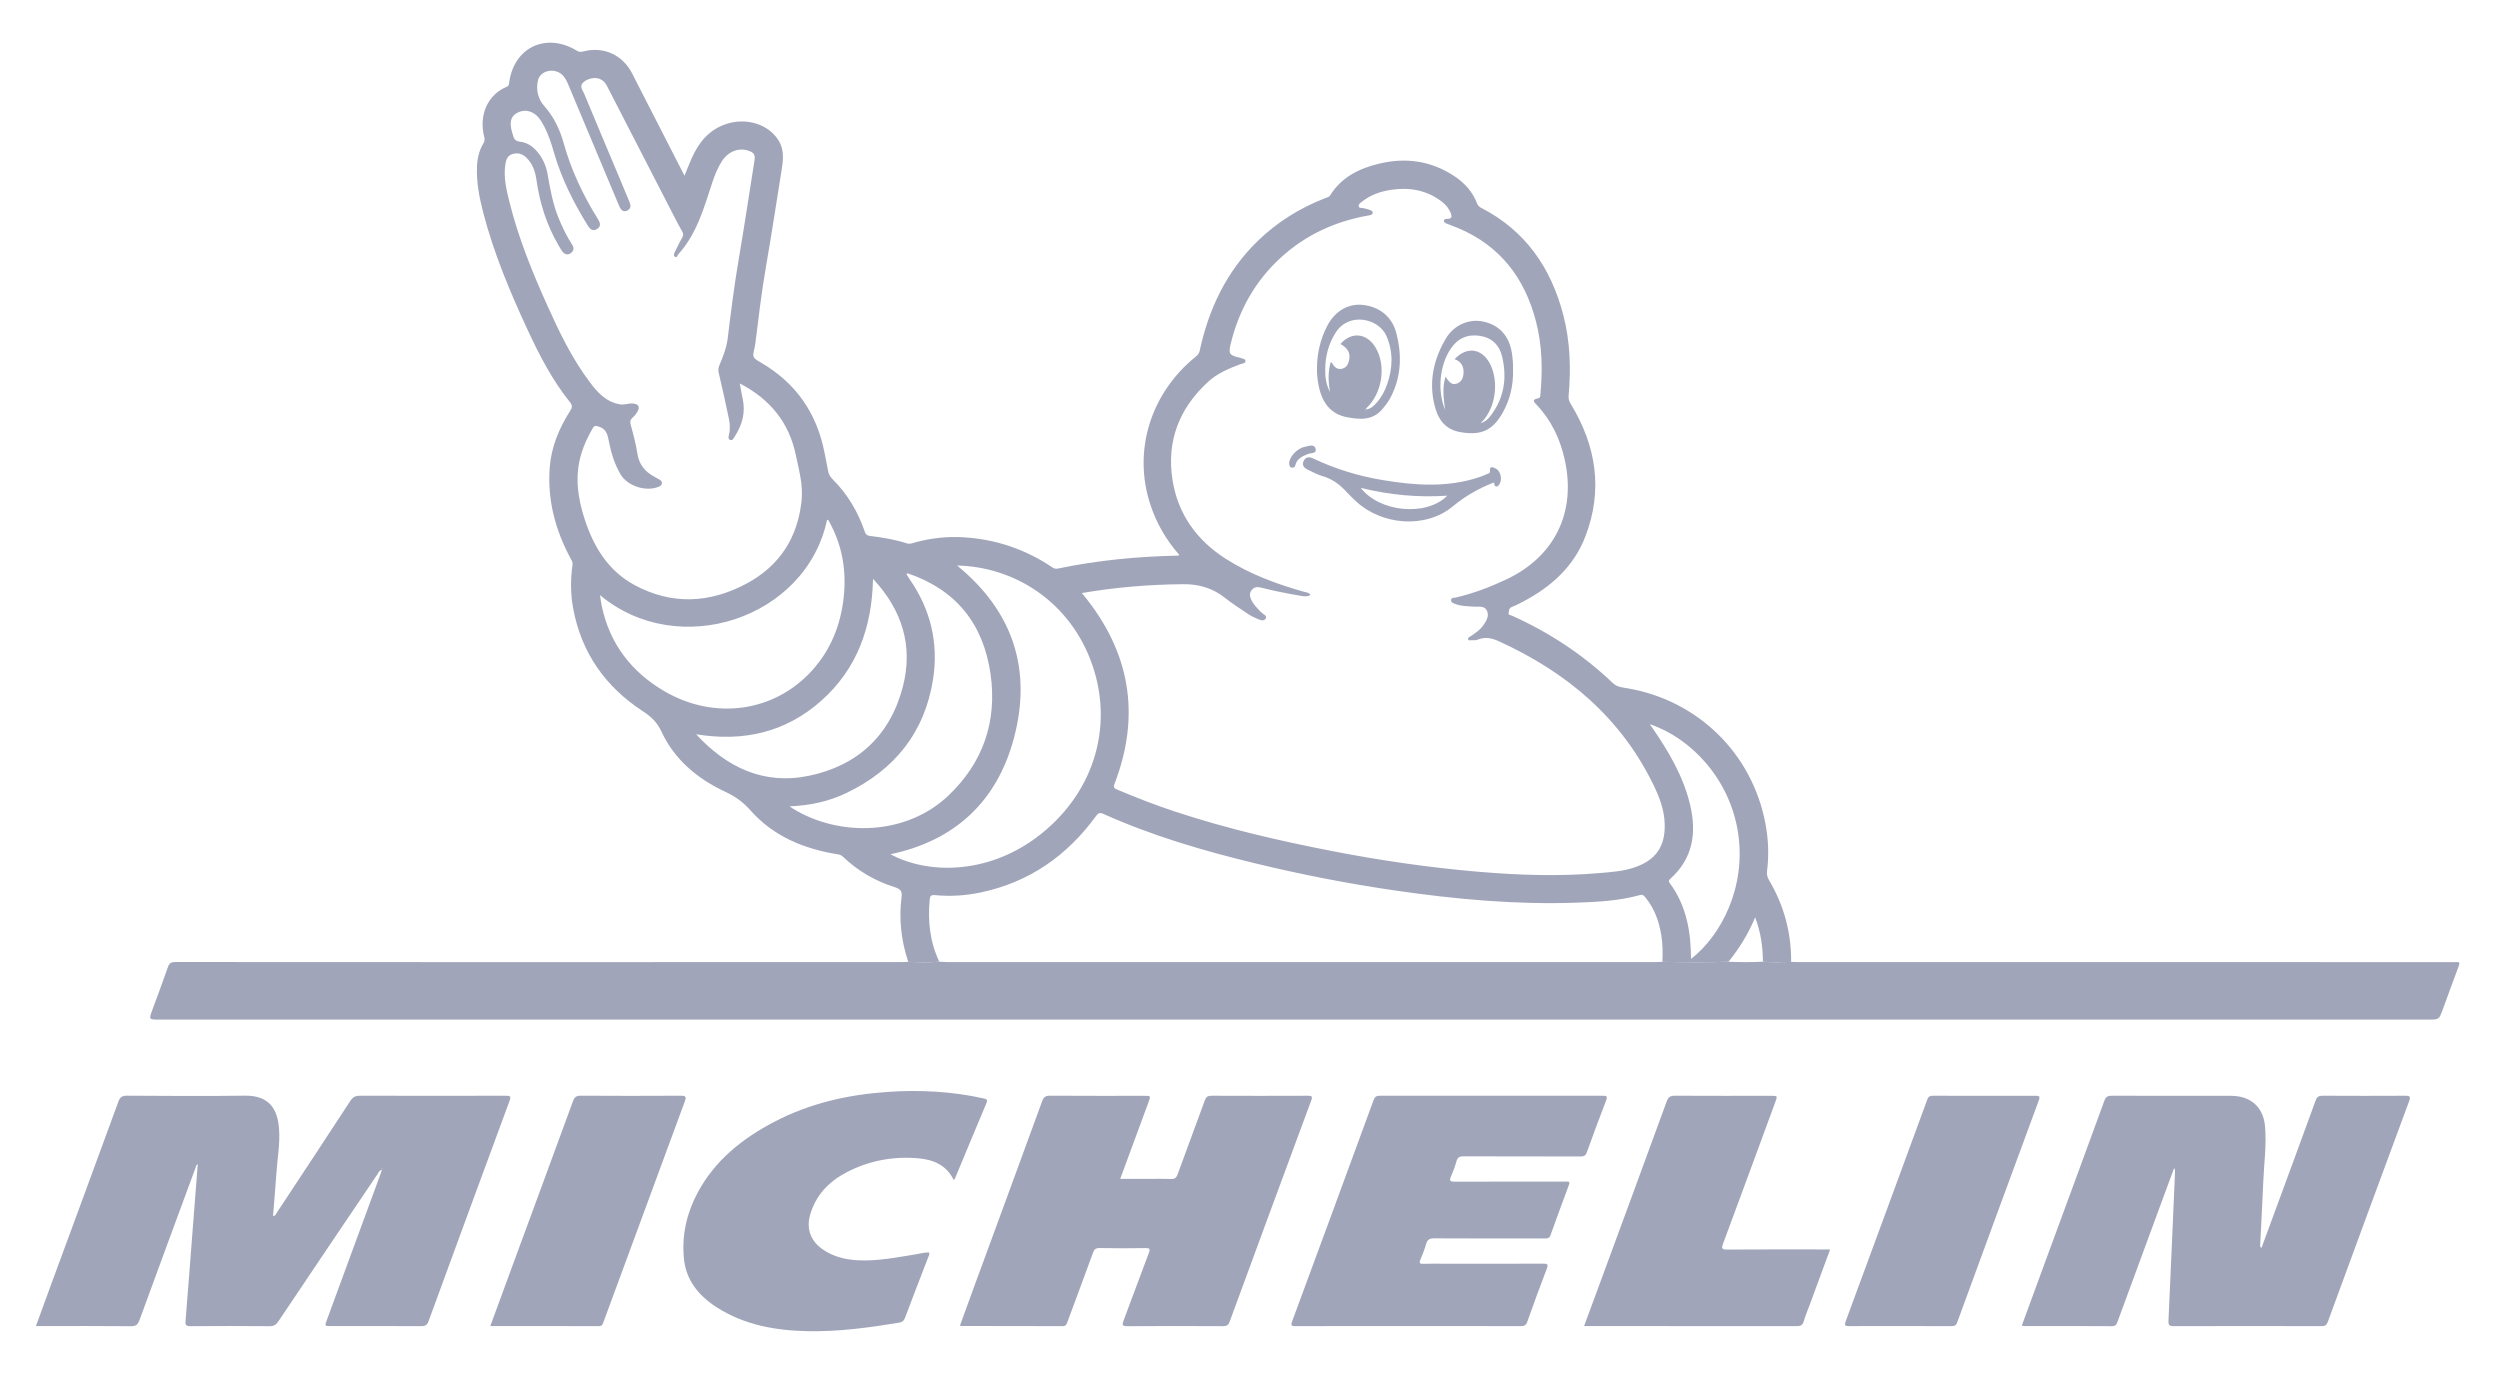 <?xml version="1.0" encoding="UTF-8"?> <!-- Generator: Adobe Illustrator 19.2.0, SVG Export Plug-In . SVG Version: 6.00 Build 0) --> <svg xmlns="http://www.w3.org/2000/svg" xmlns:xlink="http://www.w3.org/1999/xlink" version="1.0" id="Nitto" x="0px" y="0px" viewBox="0 0 2273.545 1269.271" xml:space="preserve"> <g> <path fill="#A1A5BA" d="M825.961,874.734c-6.364-19.215-8.641-38.889-6.065-58.982c0.677-5.281-0.984-7.28-6.071-8.887 c-17.799-5.622-33.706-14.776-47.247-27.767c-1.412-1.355-2.855-1.854-4.754-2.16c-30.833-4.966-58.628-16.412-79.657-40.319 c-6.565-7.464-13.861-12.463-22.715-16.614c-25.186-11.807-45.974-29.03-57.904-54.68c-3.887-8.357-9.233-13.502-16.623-18.307 c-34.209-22.247-56.166-53.169-63.67-93.631c-2.438-13.149-2.497-26.495-0.604-39.767c0.299-2.097-0.499-3.477-1.368-5.074 c-14.119-25.943-21.568-53.486-19.382-83.187c1.396-18.967,8.549-36.014,18.698-51.849c2.018-3.149,2.011-4.911-0.437-7.967 c-15.888-19.837-27.512-42.259-38.155-65.173c-16.061-34.58-30.828-69.678-40.467-106.707c-3.649-14.019-6.436-28.129-5.736-42.757 c0.349-7.294,1.998-14.126,5.725-20.384c1.092-1.833,1.482-3.401,0.918-5.566c-5.323-20.426,3.167-38.982,20.527-46.119 c1.694-0.697,1.845-1.892,2.049-3.482c4.153-32.406,33.78-46.351,61.881-29.075c2.018,1.24,3.63,0.982,5.586,0.472 c18.337-4.782,35.73,3.089,44.324,19.914c15.764,30.86,31.579,61.693,47.685,93.146c2.284-5.584,4.221-10.632,6.394-15.577 c6.46-14.703,15.934-26.43,31.865-31.588c18.376-5.95,38.238,0.492,47.244,14.989c5.591,9.001,4.19,18.468,2.655,28.029 c-4.605,28.691-8.963,57.426-13.937,86.053c-4.101,23.599-6.932,47.35-9.873,71.098c-0.122,0.986-0.275,1.974-0.506,2.939 c-2.258,9.442-2.222,9.37,5.943,14.146c31.569,18.465,50.542,45.83,57.523,81.636c1.08,5.54,2.269,11.061,3.254,16.618 c0.567,3.2,2.027,5.594,4.38,7.942c13.41,13.378,22.792,29.331,28.919,47.182c0.948,2.763,2.034,3.763,5.05,4.144 c11.189,1.414,22.367,3.15,33.128,6.663c3.008,0.982,5.275-0.169,7.93-0.892c14.212-3.87,28.69-5.445,43.428-4.601 c29.708,1.701,56.842,10.971,81.472,27.605c1.567,1.058,3.099,1.184,4.727,0.845c36.076-7.53,72.58-11.039,109.387-11.769 c0.239-0.005,0.473-0.327,0.964-0.69c-12.007-13.568-20.864-28.973-26.459-46.19c-15.802-48.616,0.394-100.932,41.541-134.153 c1.892-1.527,3.017-3.027,3.568-5.569c8.238-37.981,24.328-71.866,52.495-99.33c17.742-17.299,38.367-30.092,61.397-39.1 c1.662-0.65,3.58-0.839,4.656-2.567c10.382-16.679,26.578-24.574,44.793-28.917c24.248-5.782,47.197-2.468,68.217,11.456 c9.372,6.209,16.627,14.291,20.696,24.91c0.723,1.888,1.869,2.944,3.557,3.812c40.363,20.751,63.675,54.65,74.829,97.704 c6.238,24.079,7.022,48.63,4.797,73.296c-0.28,3.107,0.657,5.28,2.172,7.78c23.01,37.971,29.235,78.02,13.099,120.072 c-10.506,27.381-31.09,45.858-56.591,59.277c-3.377,1.777-6.782,3.564-10.339,4.912c-2.725,1.033-2.438,3.362-2.894,5.287 c-0.517,2.185,1.826,2.091,2.982,2.609c33.979,15.225,64.648,35.473,91.601,61.133c4.198,3.997,8.858,4.131,13.572,4.941 c64.044,10.996,113.446,59.323,125.395,123.142c2.643,14.118,3.309,28.427,1.486,42.749c-0.391,3.068,0.051,5.656,1.699,8.441 c13.585,22.945,20.375,47.783,20.18,74.488c-8.564,0.297-17.128,0.658-25.683-0.2c-0.028-13.489-1.88-26.643-7.041-40.284 c-6.401,15.311-14.544,28.32-24.257,40.365c-20.036,0.662-40.072,0.517-60.109,0.076c0.389-8.168,0.304-16.326-1.022-24.412 c-2.073-12.638-6.277-24.399-14.617-34.386c-1.277-1.529-2.33-2.644-4.914-1.922c-18.717,5.23-38.041,6.196-57.272,6.887 c-55.394,1.988-110.38-3.108-165.122-11.052c-42.86-6.22-85.34-14.524-127.441-24.724c-47.214-11.438-93.72-25.062-138.149-45.018 c-3.437-1.544-4.805-0.321-6.706,2.278c-26.219,35.836-60.394,59.777-104.191,69.135c-13.915,2.973-28,3.907-42.171,2.532 c-3.475-0.337-4.416,0.79-4.722,4.108c-1.802,19.547,0.189,38.458,8.724,56.383C844.795,875.47,835.378,875.075,825.961,874.734z M825.317,521.342c-0.542-0.212-1.147-0.453-1.482,0.204c-0.081,0.159,0.417,0.613,0.649,0.932 c0.892,1.389,1.741,2.808,2.684,4.162c19.201,27.595,26.521,58.327,21.342,91.256c-7.583,48.21-34.971,82.188-78.654,103.222 c-15.955,7.683-33.007,11.422-51.745,12.2c1.574,1.095,2.305,1.662,3.09,2.141c42.65,26.014,103.061,24.264,141.076-11.739 c31.9-30.211,44.724-67.847,38.487-111.089C894.232,567.341,869.352,536.163,825.317,521.342z M983.796,539.343 c0.821,0.952,1.249,1.424,1.651,1.917c42.276,51.764,52.2,108.884,28.148,171.489c-1.305,3.396-0.308,4.158,2.376,5.296 c17.383,7.373,34.974,14.202,52.904,20.116c47.136,15.548,95.377,26.677,144.061,36.102c43.91,8.501,88.113,14.882,132.666,18.618 c36.332,3.046,72.742,4.262,109.146,1.094c10.397-0.905,20.893-1.576,30.938-4.878c19.918-6.548,28.851-18.992,28.229-39.863 c-0.367-12.327-4.552-23.722-9.831-34.669c-29.932-62.06-79.38-103.264-140.952-131.388c-6.116-2.794-12.519-4.309-19.252-1.468 c-1.603,0.676-3.615,0.534-5.434,0.493c-1.173-0.026-2.985,0.768-3.356-1.047c-0.244-1.191,1.168-1.853,2.139-2.476 c4.344-2.79,8.639-5.601,11.671-9.966c2.828-4.071,5.6-8.484,3.364-13.334c-2.205-4.782-7.469-3.41-11.632-3.683 c-5.794-0.381-11.617-0.314-17.163-2.446c-1.749-0.672-3.816-1.254-3.854-3.351c-0.048-2.651,2.735-2.144,4.192-2.481 c15.889-3.677,31.012-9.417,45.743-16.326c44.227-20.741,63.961-60.883,53.535-108.677c-4.194-19.228-12.325-36.331-25.997-50.661 c-3.292-3.45-3.096-4.353,1.691-5.544c2.251-0.56,1.914-1.899,2.047-3.278c2.177-22.508,1.698-44.908-4.04-66.887 c-10.237-39.213-32.546-68.525-70.613-84.578c-3.351-1.413-6.833-2.517-10.169-3.964c-1.287-0.558-3.219-1.245-2.885-2.978 c0.256-1.331,2.028-1.508,3.398-1.511c3.859-0.008,3.967-2.256,2.903-5.017c-1.72-4.466-4.71-7.992-8.497-10.855 c-13.666-10.333-29.177-12.976-45.725-10.532c-9.952,1.47-19.293,4.795-27.226,11.285c-1.122,0.918-2.602,1.875-2.323,3.604 c0.343,2.123,2.282,1.41,3.634,1.709c1.62,0.359,3.301,0.567,4.838,1.15c1.773,0.672,4.532,1.076,4.255,3.384 c-0.211,1.757-2.8,2.015-4.596,2.337c-29.772,5.334-56.297,17.525-78.729,37.95c-23.524,21.419-38.421,48.029-45.868,78.83 c-2.136,8.833-0.972,10.25,7.633,12.265c0.323,0.076,0.704,0.028,0.976,0.182c1.663,0.944,4.639,0.706,4.836,2.797 c0.233,2.479-2.762,2.385-4.471,3.031c-10.584,4.006-20.99,8.27-29.504,16.089c-26.277,24.133-37.902,53.931-32.355,89.217 c4.881,31.049,21.938,54.795,48.344,71.68c21.983,14.057,46.194,22.971,71.165,30.034c2.026,0.573,4.517,0.5,5.979,2.96 c-3.305,1.902-6.455,1.121-9.479,0.609c-11.938-2.019-23.81-4.371-35.551-7.367c-3.196-0.815-6.276-0.642-8.543,2.371 c-2.222,2.953-1.662,5.931-0.213,8.907c2.151,4.415,5.666,7.736,8.987,11.242c1.641,1.733,5.76,2.948,4.048,5.69 c-1.839,2.945-5.46,1.087-8.188-0.097c-2.42-1.051-4.876-2.143-7.053-3.608c-7.436-5.003-15.05-9.808-22.053-15.371 c-11.23-8.92-23.997-12.373-38.003-12.224C1045.092,531.59,1014.627,534.027,983.796,539.343z M672.785,348.733 c0.977,5.227,1.693,9.629,2.634,13.983c2.687,12.444-0.405,23.66-7.145,34.092c-1.016,1.573-2.031,4.211-4.317,3.285 c-2.272-0.92-1.255-3.694-0.865-5.413c1.144-5.042,0.605-9.977-0.427-14.856c-2.878-13.615-5.832-27.217-9.052-40.753 c-0.634-2.666-0.311-4.748,0.704-7.106c3.41-7.917,6.469-16.014,7.514-24.602c2.908-23.905,5.904-47.783,9.962-71.538 c5.087-29.783,9.541-59.674,14.299-89.513c0.878-5.506-0.237-7.501-5.482-9.276c-8.838-2.992-18.286,0.68-24.032,9.475 c-3.923,6.003-6.564,12.612-8.792,19.401c-7.58,23.094-14.039,46.726-30.958,65.384c-0.83,0.915-1.058,3.43-3.035,2.224 c-1.44-0.878-0.913-2.652-0.192-4.081c2.164-4.286,4.096-8.709,6.546-12.825c1.349-2.266,1.615-3.882,0.203-6.234 c-2.724-4.537-5.087-9.295-7.515-14.005c-20.275-39.321-40.555-78.639-60.742-118.005c-1.523-2.971-3.429-5.22-6.486-6.521 c-4.518-1.923-11.058-0.523-14.89,2.806c-4.295,3.731-0.89,7.109,0.427,10.285c11.091,26.754,22.376,53.427,33.592,80.129 c2.692,6.409,5.399,12.813,7.987,19.264c1.177,2.934,0.84,5.69-2.329,7.185c-3.298,1.555-5.388-0.215-6.764-3.078 c-1.004-2.089-1.858-4.25-2.755-6.389c-14.657-34.943-29.316-69.885-43.954-104.836c-1.352-3.229-2.799-6.386-5.316-8.896 c-7.054-7.034-20.23-4.417-22.377,4.744c-1.962,8.371,0.074,16.91,5.461,22.995c8.889,10.041,14.445,21.544,17.905,34.023 c6.841,24.678,17.678,47.438,31.124,69.069c2.068,3.327,3.242,6.503-0.631,9.046c-3.877,2.545-6.463,0.285-8.523-3.041 c-12.866-20.775-23.818-42.439-30.635-66.014c-2.439-8.434-5.1-16.787-9.226-24.566c-2.418-4.558-5.097-9.05-9.746-11.743 c-5.009-2.901-10.216-2.704-15.149,0.099c-4.821,2.739-5.845,7.234-5.148,12.471c0.377,2.831,1.275,5.459,2.019,8.172 c0.906,3.301,2.58,4.854,6.071,5.239c6.772,0.746,11.99,4.408,16.247,9.625c4.612,5.652,7.547,12.114,8.825,19.204 c2.471,13.707,4.789,27.425,10.079,40.427c3.443,8.462,7.358,16.667,12.385,24.319c1.933,2.943,1.716,5.795-1.243,7.832 c-3.005,2.069-5.73,1.04-7.751-1.737c-1.362-1.872-2.51-3.907-3.674-5.915c-10.622-18.32-16.812-38.111-19.763-59.017 c-1.083-7.672-3.509-14.842-9.381-20.387c-3.567-3.368-7.698-4.489-12.37-3.088c-4.446,1.334-5.829,4.972-6.486,9.128 c-1.898,11.997,0.965,23.524,3.813,34.94c8.043,32.246,20.506,62.914,34.088,93.148c11.016,24.523,22.647,48.729,38.922,70.335 c7.083,9.402,14.822,17.979,27.391,20.075c3.939,0.657,7.548-0.983,11.394-0.783c5.486,0.285,7.194,3.048,4.338,7.749 c-1.108,1.823-2.506,3.568-4.102,4.972c-2.08,1.831-2.77,3.402-1.943,6.397c2.424,8.777,4.767,17.639,6.174,26.619 c1.54,9.827,6.876,16.275,15.258,20.786c1.604,0.863,3.181,1.778,4.766,2.678c1.373,0.779,2.447,1.774,2.243,3.537 c-0.206,1.781-1.639,2.407-3.02,2.99c-11.46,4.84-28.413-0.646-34.666-11.371c-5.313-9.113-8.416-19.089-10.413-29.371 c-1.211-6.235-2.121-11.963-9.742-14.116c-2.98-0.842-3.857-0.516-5.161,1.759c-4.131,7.209-7.728,14.644-10.172,22.605 c-6.32,20.591-3.426,40.778,3.118,60.644c8.181,24.836,21.36,46.356,45.014,59.164c33.936,18.375,68.33,16.712,101.841-1.157 c30.171-16.088,46.793-41.793,50.245-75.902c1.417-14.007-2.401-27.337-5.191-40.803 C717.629,384.273,700.402,363.04,672.785,348.733z M870.407,514.307c51.022,41.626,68.301,94.827,51.604,157.213 c-15.327,57.267-53.486,93.022-112.199,105.338c33.906,18.349,87.545,18.319,132.517-15.055 c51.226-38.014,71-98.973,51.164-156.775C973.536,546.874,922.031,515.317,870.407,514.307z M545.662,541.193 c0.616,3.922,0.959,7.048,1.612,10.108c7.334,34.389,27.046,59.868,57.043,77.367c45.593,26.597,100.022,18.869,134.149-18.872 c17.022-18.824,26.051-41.378,28.79-66.482c2.626-24.076-1.151-47.001-12.911-68.38c-0.481-0.874-0.618-2.341-2.222-2.152 C733.175,562.615,616.843,600.909,545.662,541.193z M793.931,526.377c-0.922,44.241-14.511,81.827-46.89,110.732 c-32.541,29.049-71.178,37.69-113.977,30.646c27.721,30.002,61.219,46.234,102.23,37.832c44.568-9.13,74.348-36.802,85.791-81.169 C830.548,587.732,820.69,555.084,793.931,526.377z M1537.881,872.044c27.483-21.323,50.138-65.391,42.8-114.306 c-7.544-50.292-43.947-87.053-80.283-99.136c0.442,0.637,0.787,1.132,1.131,1.628c15.434,22.299,29.359,45.34,35.599,72.177 c5.943,25.558,2.288,48.526-18.18,66.861c-2.028,1.816-1.193,2.858,0.006,4.483c7.374,9.992,12.155,21.152,15.122,33.197 C1536.901,848.415,1537.69,860.079,1537.881,872.044z"></path> <path fill="#A1A5BA" d="M1603.213,874.567c8.555,0.858,17.119,0.497,25.683,0.2c2.162,0.062,4.324,0.18,6.487,0.18 c198.152,0.008,396.304,0.008,594.455,0.008c1.333,0,2.675,0.097,3.998-0.018c3.072-0.268,3.188,0.936,2.23,3.487 c-4.969,13.233-9.77,26.529-14.647,39.797c-3.325,9.047-3.337,9.043-13.095,9.043c-687.782,0-1375.563,0-2063.345,0 c-9.7,0-9.697,0.001-6.417-8.928c4.758-12.953,9.677-25.852,14.164-38.898c1.274-3.705,3.106-4.572,6.805-4.567 c79.327,0.112,158.655,0.085,237.982,0.085c140.656,0,281.312,0.001,421.968-0.009c2.16,0,4.321-0.137,6.481-0.21 c9.417,0.341,18.834,0.735,28.241-0.203c2.152,0.124,4.305,0.359,6.458,0.36c215.054,0.017,430.108,0.016,645.161,0.008 c1.995,0,3.99-0.115,5.985-0.176c20.037,0.442,40.074,0.587,60.109-0.075C1582.349,875.025,1592.782,875.185,1603.213,874.567z"></path> <path fill="#A1A5BA" d="M347.315,1063.877c-2.565,0.559-2.983,2.368-3.853,3.658c-30.157,44.698-60.313,89.396-90.336,134.184 c-2.081,3.105-4.159,4.37-7.993,4.337c-23.992-0.204-47.987-0.197-71.979-0.009c-3.892,0.03-4.725-1.058-4.42-4.784 c2.335-28.531,4.473-57.078,6.681-85.619c1.463-18.908,2.939-37.816,4.425-56.922c-1.703,0.734-1.647,2.27-2.091,3.472 c-17.021,46.142-34.079,92.271-50.949,138.469c-1.473,4.033-3.264,5.463-7.731,5.419c-26.824-0.263-53.651-0.13-80.477-0.13 c-1.776,0-3.551,0-5.933,0c4.639-12.701,9.045-24.85,13.512-36.976c20.505-55.656,41.081-111.286,61.434-166.997 c1.495-4.093,3.223-5.557,7.671-5.533c35.823,0.199,71.652,0.477,107.469-0.021c22.84-0.317,29.693,13.119,30.998,29.841 c1.079,13.825-1.536,27.552-2.445,41.326c-0.84,12.732-1.973,25.444-2.995,38.397c2.481-0.441,2.853-2.277,3.689-3.544 c22.273-33.747,44.56-67.485,66.656-101.348c2.298-3.523,4.731-4.654,8.858-4.64c44.154,0.159,88.309,0.15,132.464,0.017 c4.208-0.013,4.878,0.736,3.379,4.792c-24.652,66.705-49.188,133.453-73.614,200.242c-1.332,3.641-3.167,4.558-6.874,4.535 c-27.325-0.171-54.651-0.091-81.977-0.094c-5.656-0.001-5.668-0.013-3.745-5.245c16.05-43.666,32.105-87.329,48.153-130.996 C345.955,1067.896,346.559,1066.059,347.315,1063.877z M347.177,1062.337c-0.058,0.117-0.191,0.261-0.16,0.345 c0.179,0.488,0.423,0.495,0.628,0.017c0.035-0.082-0.063-0.264-0.151-0.343C347.434,1062.302,347.286,1062.346,347.177,1062.337z"></path> <path fill="#A1A5BA" d="M1838.622,1205.606c7.687-20.937,15.169-41.353,22.676-61.759c17.501-47.571,35.064-95.119,52.42-142.743 c1.329-3.647,3.026-4.646,6.75-4.631c36.165,0.144,72.331,0.067,108.496,0.094c17.838,0.013,29.398,10.201,30.913,27.865 c1.47,17.145-0.985,34.232-1.67,51.344c-0.76,18.96-1.849,37.907-2.77,56.861c-0.035,0.725,0.185,1.462,1.175,2.304 c3.761-10.202,7.529-20.401,11.282-30.606c12.68-34.471,25.409-68.923,37.946-103.446c1.247-3.434,2.918-4.434,6.457-4.412 c24.998,0.153,49.998,0.144,74.997,0.016c3.949-0.02,5.275,0.418,3.635,4.844c-24.768,66.855-49.397,133.761-73.946,200.697 c-1.1,2.999-2.472,3.999-5.666,3.991c-44.832-0.108-89.664-0.128-134.495,0.019c-4.047,0.013-4.96-1.072-4.776-5.04 c2.101-45.223,4.013-90.456,5.969-135.686c0.04-0.919,0.005-1.842-0.841-2.974c-3.768,10.184-7.548,20.364-11.302,30.553 c-13.384,36.326-26.766,72.653-40.119,108.991c-0.9,2.449-1.683,4.186-5.069,4.163c-26.665-0.184-53.331-0.108-79.997-0.124 C1840.206,1205.928,1839.723,1205.783,1838.622,1205.606z"></path> <path fill="#A1A5BA" d="M872.999,1205.476c4.719-12.937,9.41-25.87,14.152-38.784c20.223-55.071,40.504-110.12,60.6-165.237 c1.361-3.734,2.964-5.034,7.034-5.005c28.664,0.207,57.33,0.107,85.995,0.112c5.833,0.001,5.826,0.01,3.735,5.678 c-8.507,23.05-17.009,46.103-25.776,69.868c8.041,0,15.593,0,23.146,0c7.666,0,15.34-0.193,22.996,0.088 c3.394,0.124,4.866-0.929,6.039-4.165c8.156-22.497,16.644-44.873,24.791-67.373c1.188-3.281,2.751-4.187,6.089-4.172 c29.165,0.129,58.33,0.124,87.495,0.01c3.554-0.014,4.606,0.394,3.175,4.256c-24.833,67.004-49.56,134.047-74.183,201.128 c-1.178,3.211-2.638,4.18-6.027,4.162c-28.998-0.153-57.998-0.203-86.995,0.021c-5.081,0.039-4.816-1.582-3.397-5.334 c7.698-20.365,15.136-40.828,22.874-61.177c1.477-3.884,0.708-4.596-3.28-4.529c-13.829,0.229-27.667,0.24-41.495-0.016 c-3.521-0.065-4.869,1.189-5.992,4.277c-7.611,20.927-15.413,41.786-23.13,62.675c-0.815,2.206-1.334,4.095-4.585,4.079 c-30.664-0.153-61.33-0.107-91.995-0.133C873.974,1205.903,873.68,1205.712,872.999,1205.476z"></path> <path fill="#A1A5BA" d="M1280.44,1205.953c-33.994,0-67.989-0.052-101.982,0.073c-3.779,0.014-4.849-0.356-3.33-4.462 c24.794-67.004,49.458-134.056,74.044-201.137c1.113-3.037,2.602-3.942,5.759-3.938c67.488,0.091,134.977,0.089,202.465,0.011 c3.4-0.004,4.807,0.23,3.28,4.19c-6.035,15.658-11.902,31.384-17.557,47.183c-1.131,3.159-2.726,3.854-5.796,3.846 c-35.494-0.096-70.988-0.005-106.481-0.147c-3.617-0.014-5.32,1.001-6.3,4.532c-1.331,4.792-3.11,9.492-5.093,14.059 c-1.644,3.786-0.402,4.46,3.234,4.45c32.994-0.093,65.989-0.055,98.983-0.054c1,0,2.008,0.084,2.998-0.015 c2.922-0.292,2.867,1.117,2.073,3.261c-5.604,15.11-11.294,30.191-16.629,45.395c-1.181,3.365-3.271,3.086-5.772,3.085 c-33.328-0.015-66.656,0.072-99.982-0.113c-4.161-0.023-6.283,1.064-7.422,5.159c-1.332,4.786-3.223,9.437-5.141,14.033 c-1.223,2.93-1.062,4.095,2.582,3.969c6.99-0.242,13.995-0.07,20.994-0.07c29.329,0,58.658,0.062,87.986-0.076 c3.812-0.018,4.917,0.456,3.374,4.496c-6.108,15.986-12.026,32.048-17.734,48.181c-1.164,3.289-2.714,4.179-6.069,4.167 C1348.762,1205.903,1314.6,1205.953,1280.44,1205.953z"></path> <path fill="#A1A5BA" d="M867.402,1073.278c-6.837-14.166-19.102-18.864-33.203-19.974c-22.575-1.777-44.192,2.325-64.262,12.793 c-16.223,8.461-28.315,21.01-33.313,39.164c-3.4,12.351,0.697,23.269,11.146,30.659c9.536,6.744,20.414,9.531,31.91,10.171 c18.127,1.009,35.793-2.58,53.53-5.471c3.904-0.636,7.76-1.792,11.803-1.59c0.533,1.924-0.487,3.328-1.057,4.812 c-6.979,18.154-14.082,36.262-20.87,54.487c-1.114,2.992-2.787,4.102-5.594,4.565c-27.625,4.557-55.353,8.292-83.42,7.694 c-29.156-0.621-57.347-5.673-82.398-21.772c-16.226-10.427-27.848-24.517-29.726-44.456c-1.984-21.063,2.505-41.07,12.484-59.706 c15.783-29.476,40.676-49.243,69.692-64.429c32.394-16.955,67.187-24.791,103.454-27.239c29.258-1.975,58.207-0.469,86.875,5.927 c2.985,0.666,3.933,1.22,2.572,4.439c-9.581,22.653-18.971,45.387-28.435,68.09C868.403,1071.888,868.061,1072.27,867.402,1073.278 z"></path> <path fill="#A1A5BA" d="M1664.331,1136.264c-6.344,17.222-12.362,33.563-18.383,49.902c-1.895,5.143-4.053,10.208-5.606,15.453 c-1.034,3.492-2.783,4.425-6.336,4.418c-56.308-0.119-112.616-0.084-168.924-0.084c-7.944,0-15.888,0-24.484,0 c4.856-13.156,9.509-25.738,14.145-38.327c20.386-55.35,40.825-110.681,61.031-166.097c1.493-4.095,3.463-5.078,7.499-5.056 c29.153,0.16,58.307,0.084,87.46,0.087c5.843,0.001,5.844,0.012,3.778,5.624c-15.84,43.023-31.634,86.063-47.595,129.042 c-1.581,4.258-0.88,5.165,3.664,5.135c29.152-0.191,58.307-0.097,87.46-0.097 C1659.861,1136.264,1661.681,1136.264,1664.331,1136.264z"></path> <path fill="#A1A5BA" d="M1727.681,1205.953c-15.329,0-30.658-0.081-45.986,0.06c-3.604,0.033-4.626-0.525-3.205-4.372 c24.821-67.168,49.527-134.379,74.18-201.609c0.943-2.573,2.115-3.553,4.962-3.543c31.157,0.112,62.315,0.101,93.472,0.024 c3.318-0.008,4.416,0.403,3.039,4.132c-24.864,67.329-49.611,134.702-74.292,202.099c-1.011,2.762-2.551,3.279-5.184,3.261 C1759.005,1205.9,1743.343,1205.953,1727.681,1205.953z"></path> <path fill="#A1A5BA" d="M445.885,1205.952c6.555-17.856,12.829-34.997,19.138-52.125c18.722-50.825,37.5-101.629,56.101-152.498 c1.37-3.746,3.116-4.903,7.108-4.877c30.316,0.196,60.635,0.2,90.951,0.01c4.714-0.03,5.088,1.14,3.573,5.233 c-24.669,66.677-49.218,133.399-73.772,200.119c-0.798,2.17-1.082,4.228-4.401,4.215 C511.942,1205.902,479.3,1205.952,445.885,1205.952z"></path> <path fill="#A1A5BA" d="M824.485,522.479c-0.232-0.319-0.73-0.773-0.649-0.932c0.334-0.658,0.94-0.416,1.482-0.205 C825.04,521.721,824.762,522.1,824.485,522.479z"></path> <path fill="#A1A5BA" d="M347.177,1062.342c0.109,0.004,0.257-0.039,0.317,0.015c0.088,0.079,0.186,0.261,0.151,0.343 c-0.205,0.478-0.449,0.471-0.628-0.017C346.986,1062.598,347.119,1062.454,347.177,1062.342z"></path> <path fill="#A1A5BA" d="M1197.682,334.987c0.075-13.478,3.007-26.309,9.157-38.316c6.918-13.506,18.892-20.66,32.036-19.424 c15.085,1.418,26.778,10.301,30.776,25.046c5.464,20.15,4.835,40.108-4.995,59.11c-2.071,4.004-4.845,7.529-7.783,10.944 c-8.691,10.1-20.057,9.246-31.341,7.201c-15.137-2.743-23.613-12.954-26.691-30.658 C1198.039,344.279,1197.553,339.673,1197.682,334.987z M1242.999,372.26c4.043-0.702,6.683-3.488,9.207-6.351 c4.221-4.787,7.159-10.359,9.252-16.337c5.169-14.762,5.74-29.543-0.635-44.116c-6.936-15.854-33.851-22.015-46.005-3.193 c-6.695,10.368-9.596,21.877-9.659,33.974c-0.036,6.944,0.87,14.024,4.508,20.392c-1.821-9.166-2.084-18.243,0.513-27.309 c1.201,0.317,1.356,1.192,1.79,1.872c1.924,3.016,4.479,4.99,8.278,4.188c3.916-0.826,5.752-3.763,6.57-7.347 c1.54-6.75-0.819-11.231-7.771-15.2c9.901-11.375,23.763-10.085,31.754,2.955c10.169,16.595,6.276,42.155-8.487,55.724 c-0.441,0.409-0.882,0.819-1.323,1.228C1241.822,373.257,1242.483,373.06,1242.999,372.26z"></path> <path fill="#A1A5BA" d="M1375.98,336.5c0.324,13.738-2.603,26.712-9.351,38.721c-9.295,16.541-20.004,21.019-38.558,17.766 c-15.252-2.675-21.114-13.363-23.968-26.448c-4.572-20.956,0.065-40.653,10.84-58.769c7.403-12.447,21.34-18.13,34.162-15.302 c14.34,3.162,23.284,12.977,25.762,28.134C1375.729,325.877,1376.117,331.168,1375.98,336.5z M1346.496,384.907 c3.543-1.093,6.214-3.197,8.407-5.964c12.904-16.275,15.842-34.661,11.197-54.478c-2.522-10.759-9.422-17.425-20.464-19.073 c-11.046-1.649-19.887,2.263-26.218,11.581c-10.124,14.901-12.576,38.068-5.179,55.804c-1.504-10.818-2.721-20.264,0.332-30.229 c2.746,3.977,5.131,7.977,10.092,6.354c4.168-1.363,6.021-4.948,6.284-9.308c0.374-6.2-1.853-10.839-8.15-12.933 c10.975-11.777,24.663-9.991,32.025,3.785C1363.276,346.269,1360.756,371.376,1346.496,384.907z"></path> <path fill="#A1A5BA" d="M1358.662,438.768c-13.805,5.256-26.147,12.359-37.412,21.705c-25.163,20.876-65.113,16.84-87.93-4.45 c-2.796-2.609-5.611-5.222-8.168-8.057c-6.22-6.897-13.221-12.368-22.405-14.979c-4.727-1.344-9.156-3.802-13.633-5.937 c-3.369-1.606-5.421-4.184-3.466-8.007c1.896-3.707,5.032-3.792,8.495-2.144c20.322,9.674,41.697,16.132,63.833,19.79 c29.044,4.8,58.122,6.86,86.787-2.585c2.663-0.877,5.273-1.943,7.834-3.087c1.073-0.479,2.614-0.663,2.426-2.58 c-0.489-4.983,2.527-3.592,4.955-2.463c5.251,2.443,6.738,11.218,2.791,15.503c-0.619,0.671-1.32,1.131-2.143,0.949 C1358.66,441.993,1359.194,440.066,1358.662,438.768z M1237.488,443.689c17.34,22.37,59.939,26.135,78.689,7.095 C1289.496,452.575,1263.624,450.122,1237.488,443.689z"></path> <path fill="#A1A5BA" d="M1172.366,421.732c-0.135-5.993,7.086-14.029,14.402-15.412c3.277-0.619,8.325-2.885,9.615,1.675 c1.331,4.705-4.323,3.85-7.015,4.928c-5.079,2.034-9.862,4.182-11.326,10.033c-0.477,1.907-1.361,2.408-3.095,2.279 C1172.591,425.06,1172.748,423.163,1172.366,421.732z"></path> <path fill="#A1A5BA" d="M1242.999,372.26c-0.516,0.8-1.177,0.997-2.009,0.482c0.441-0.409,0.882-0.819,1.323-1.228 C1242.542,371.762,1242.77,372.011,1242.999,372.26z"></path> </g> </svg> 